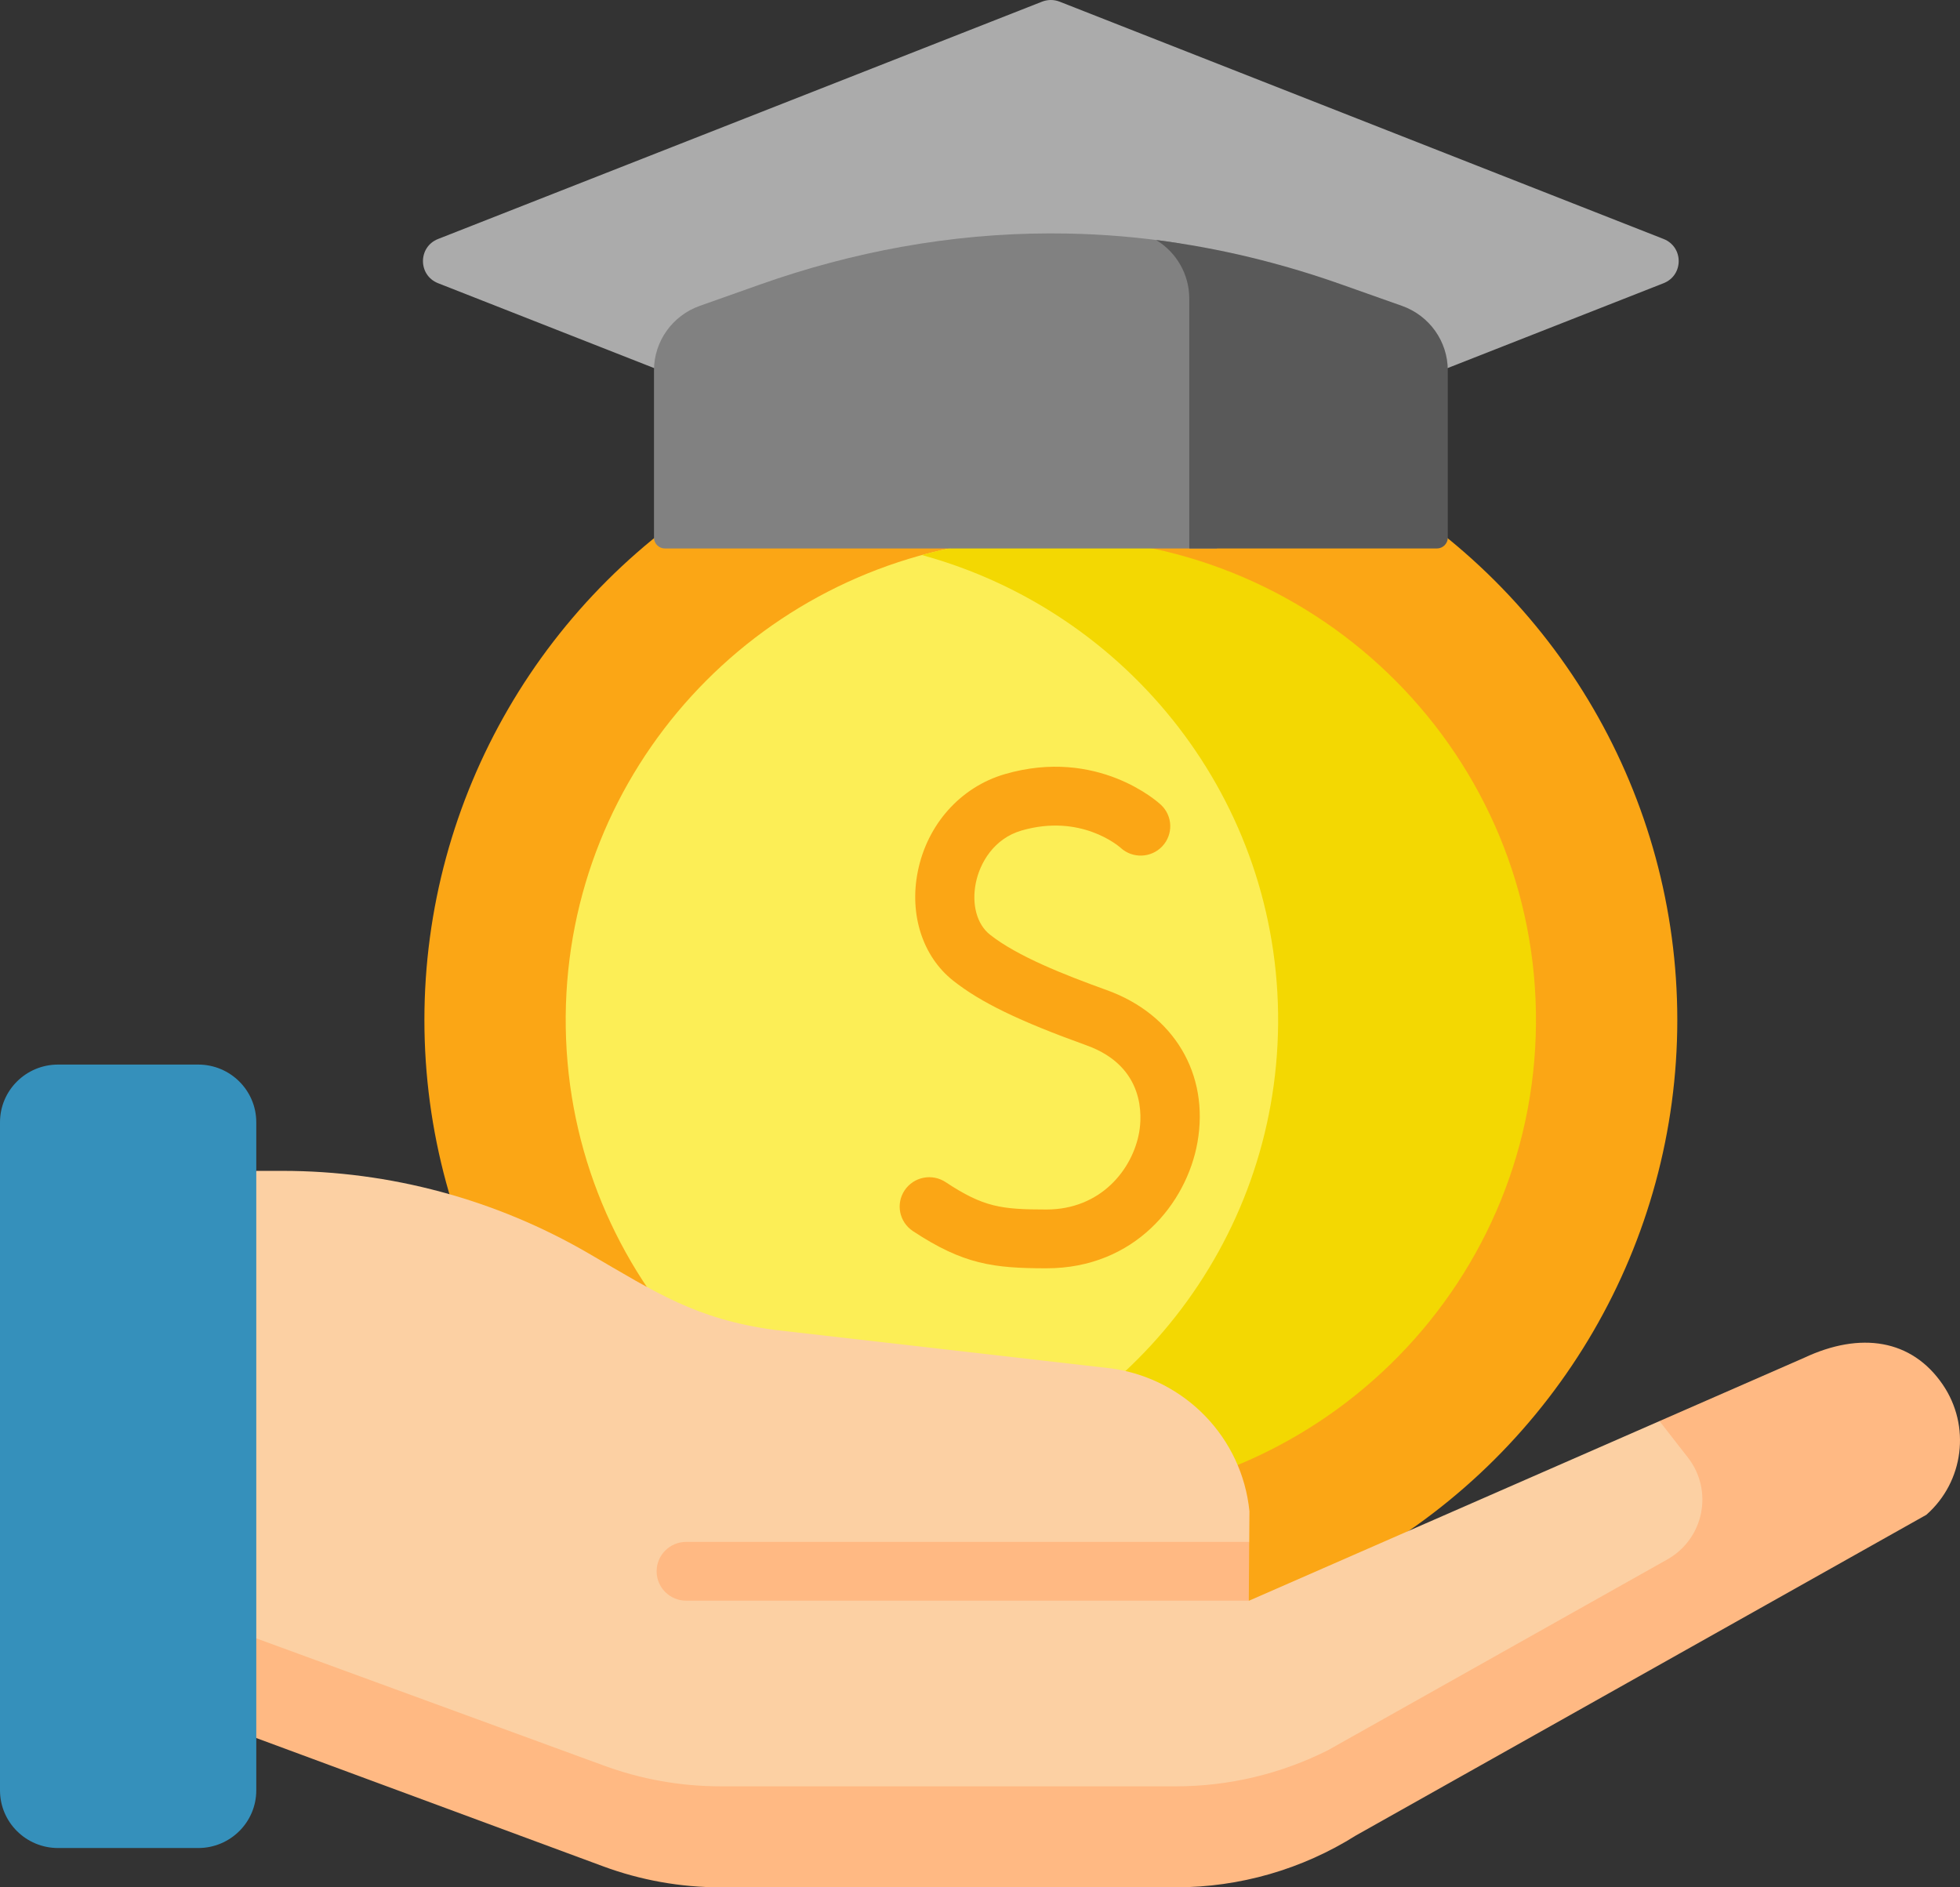 <svg xmlns="http://www.w3.org/2000/svg" xmlns:xlink="http://www.w3.org/1999/xlink" width="81px" height="78px" viewBox="0 0 81 78"><rect x="0" y="0" width="81" height="78" fill="#333333" stroke="none"/><title>Group</title><g id="Page-1" stroke="none" stroke-width="1" fill="none" fill-rule="evenodd"><g id="Home-V2" transform="translate(-754, -3123)" fill-rule="nonzero"><g id="Group-23-Copy" transform="translate(754, 3104)"><g id="Group" transform="translate(0, 19)"><g transform="translate(17.48, 0)"><g><path d="M25.584,0.069 L0.626,9.876 C-0.209,10.204 -0.209,11.377 0.626,11.705 L14.336,17.093 C21.796,20.024 30.099,20.024 37.559,17.093 L51.269,11.705 C52.103,11.377 52.103,10.204 51.269,9.876 L26.311,0.069 C26.078,-0.023 25.817,-0.023 25.584,0.069 Z" id="Path" fill="#ABABAB"></path><g transform="translate(0.059, 16.424)"><ellipse id="Oval" fill="#FBA615" cx="25.889" cy="25.729" rx="25.889" ry="25.729"></ellipse><path d="M37.208,25.9 C37.282,16.837 31.639,9.055 23.628,5.929 C13.688,7.038 5.923,15.378 5.84,25.568 C5.757,35.868 13.552,44.405 23.63,45.529 C31.52,42.448 37.136,34.841 37.208,25.9 L37.208,25.9 Z" id="Path" fill="#FCEE56"></path><path d="M26.05,5.804 C24.148,5.789 22.305,6.037 20.558,6.515 C29.107,8.85 35.356,16.662 35.281,25.889 C35.207,35.003 28.988,42.638 20.563,44.942 C22.209,45.392 23.939,45.639 25.727,45.654 C36.8,45.742 45.848,36.894 45.937,25.889 C46.027,14.885 37.123,5.893 26.05,5.804 Z" id="Path" fill="#F3D802"></path></g><path d="M32.814,11.954 C32.814,11.948 32.814,11.941 32.814,11.935 C32.808,10.982 32.08,10.179 31.132,10.035 C29.641,9.809 28.135,9.679 26.623,9.652 C26.38,9.647 26.137,9.645 25.894,9.646 C21.81,9.651 17.762,10.4 13.915,11.764 L11.437,12.642 C10.304,13.044 9.547,14.11 9.547,15.306 L9.547,22.218 C9.547,22.467 9.75,22.668 10,22.668 L32.814,22.668 L32.814,11.954 L32.814,11.954 Z" id="Path" fill="#818181"></path><path d="M40.461,12.642 L37.958,11.756 C35.475,10.876 32.907,10.25 30.298,9.919 C31.136,10.425 31.668,11.334 31.668,12.335 L31.668,22.668 L41.899,22.668 C42.149,22.668 42.352,22.467 42.352,22.218 L42.352,15.306 C42.352,14.111 41.595,13.044 40.461,12.642 L40.461,12.642 Z" id="Path" fill="#595959"></path></g><path d="M25.766,52.417 C25.763,52.417 25.76,52.417 25.756,52.417 C23.587,52.414 22.336,52.261 20.246,50.878 C19.684,50.506 19.531,49.752 19.905,49.194 C20.279,48.636 21.038,48.484 21.6,48.856 C23.173,49.896 23.905,49.985 25.76,49.987 L25.766,49.987 C28.01,49.987 29.325,48.334 29.598,46.796 C29.708,46.177 29.876,44.087 27.428,43.205 C24.639,42.2 23.039,41.424 21.907,40.526 C20.654,39.533 20.094,37.81 20.447,36.029 C20.834,34.073 22.215,32.526 24.049,31.993 C27.882,30.879 30.391,33.162 30.496,33.26 C30.989,33.719 31.014,34.487 30.552,34.977 C30.093,35.464 29.325,35.491 28.832,35.039 C28.748,34.965 27.179,33.615 24.735,34.325 C23.594,34.657 23.011,35.665 22.846,36.498 C22.67,37.385 22.894,38.201 23.431,38.627 C24.56,39.521 26.506,40.288 28.262,40.921 C31.037,41.921 32.507,44.393 32.006,47.218 C31.561,49.723 29.419,52.417 25.766,52.417 L25.766,52.417 Z" id="Path" fill="#FBA615"></path></g><g transform="translate(0, 43.997)" id="Path"><path d="M24.003,29.591 C25.602,30.177 27.295,30.477 29.002,30.477 L48.41,30.477 C50.665,30.477 52.88,29.952 54.88,28.955 C54.88,28.955 56.074,28.29 56.08,28.286 L56.08,28.286 L69.341,20.901 C70.905,20.03 71.589,17.702 70.488,16.302 L69.844,15.389 L68.582,14.734 L51.608,22.162 L51.318,21.425 L51.327,20.216 L51.626,19.727 L51.635,18.461 C51.331,15.424 48.978,12.987 45.937,12.559 L31.963,10.96 C28.739,10.507 27.128,9.433 24.318,7.8 C20.481,5.569 16.116,4.393 11.671,4.393 L10.591,4.393 L8.446,7.205 L8.446,23.713 L24.003,29.591 Z" fill="#FCD0A3"></path><path d="M80.283,13.22 C79.003,11.35 76.886,11.025 74.556,12.12 L68.582,14.734 L69.754,16.239 C70.822,17.609 70.419,19.601 68.901,20.454 L56.04,27.685 L56.04,27.684 C56.033,27.688 54.876,28.339 54.876,28.339 C52.935,29.315 50.787,29.829 48.6,29.829 L29.775,29.829 C28.12,29.829 26.478,29.535 24.927,28.961 L8.446,22.929 L8.446,24.352 L10.591,27.833 L24.927,33.136 C26.478,33.71 28.12,34.003 29.775,34.003 L48.6,34.003 C51.234,34.003 53.814,33.259 56.039,31.858 L79.61,18.607 C81.165,17.235 81.453,14.928 80.283,13.22 L80.283,13.22 Z" fill="#FFB983"></path><g><path d="M51.625,19.727 L28.358,19.727 C27.683,19.727 27.136,20.271 27.136,20.942 C27.136,21.613 27.683,22.157 28.358,22.157 L51.608,22.157 L51.625,19.727 Z" fill="#FFB983"></path><path d="M10.591,29.995 C10.591,31.312 9.517,32.379 8.191,32.379 L2.4,32.379 C1.074,32.379 0,31.312 0,29.995 L0,2.385 C0,1.068 1.074,0 2.4,0 L8.191,0 C9.517,0 10.591,1.068 10.591,2.385 L10.591,29.995 Z" fill="#3590BB"></path></g></g></g></g></g></g></svg>